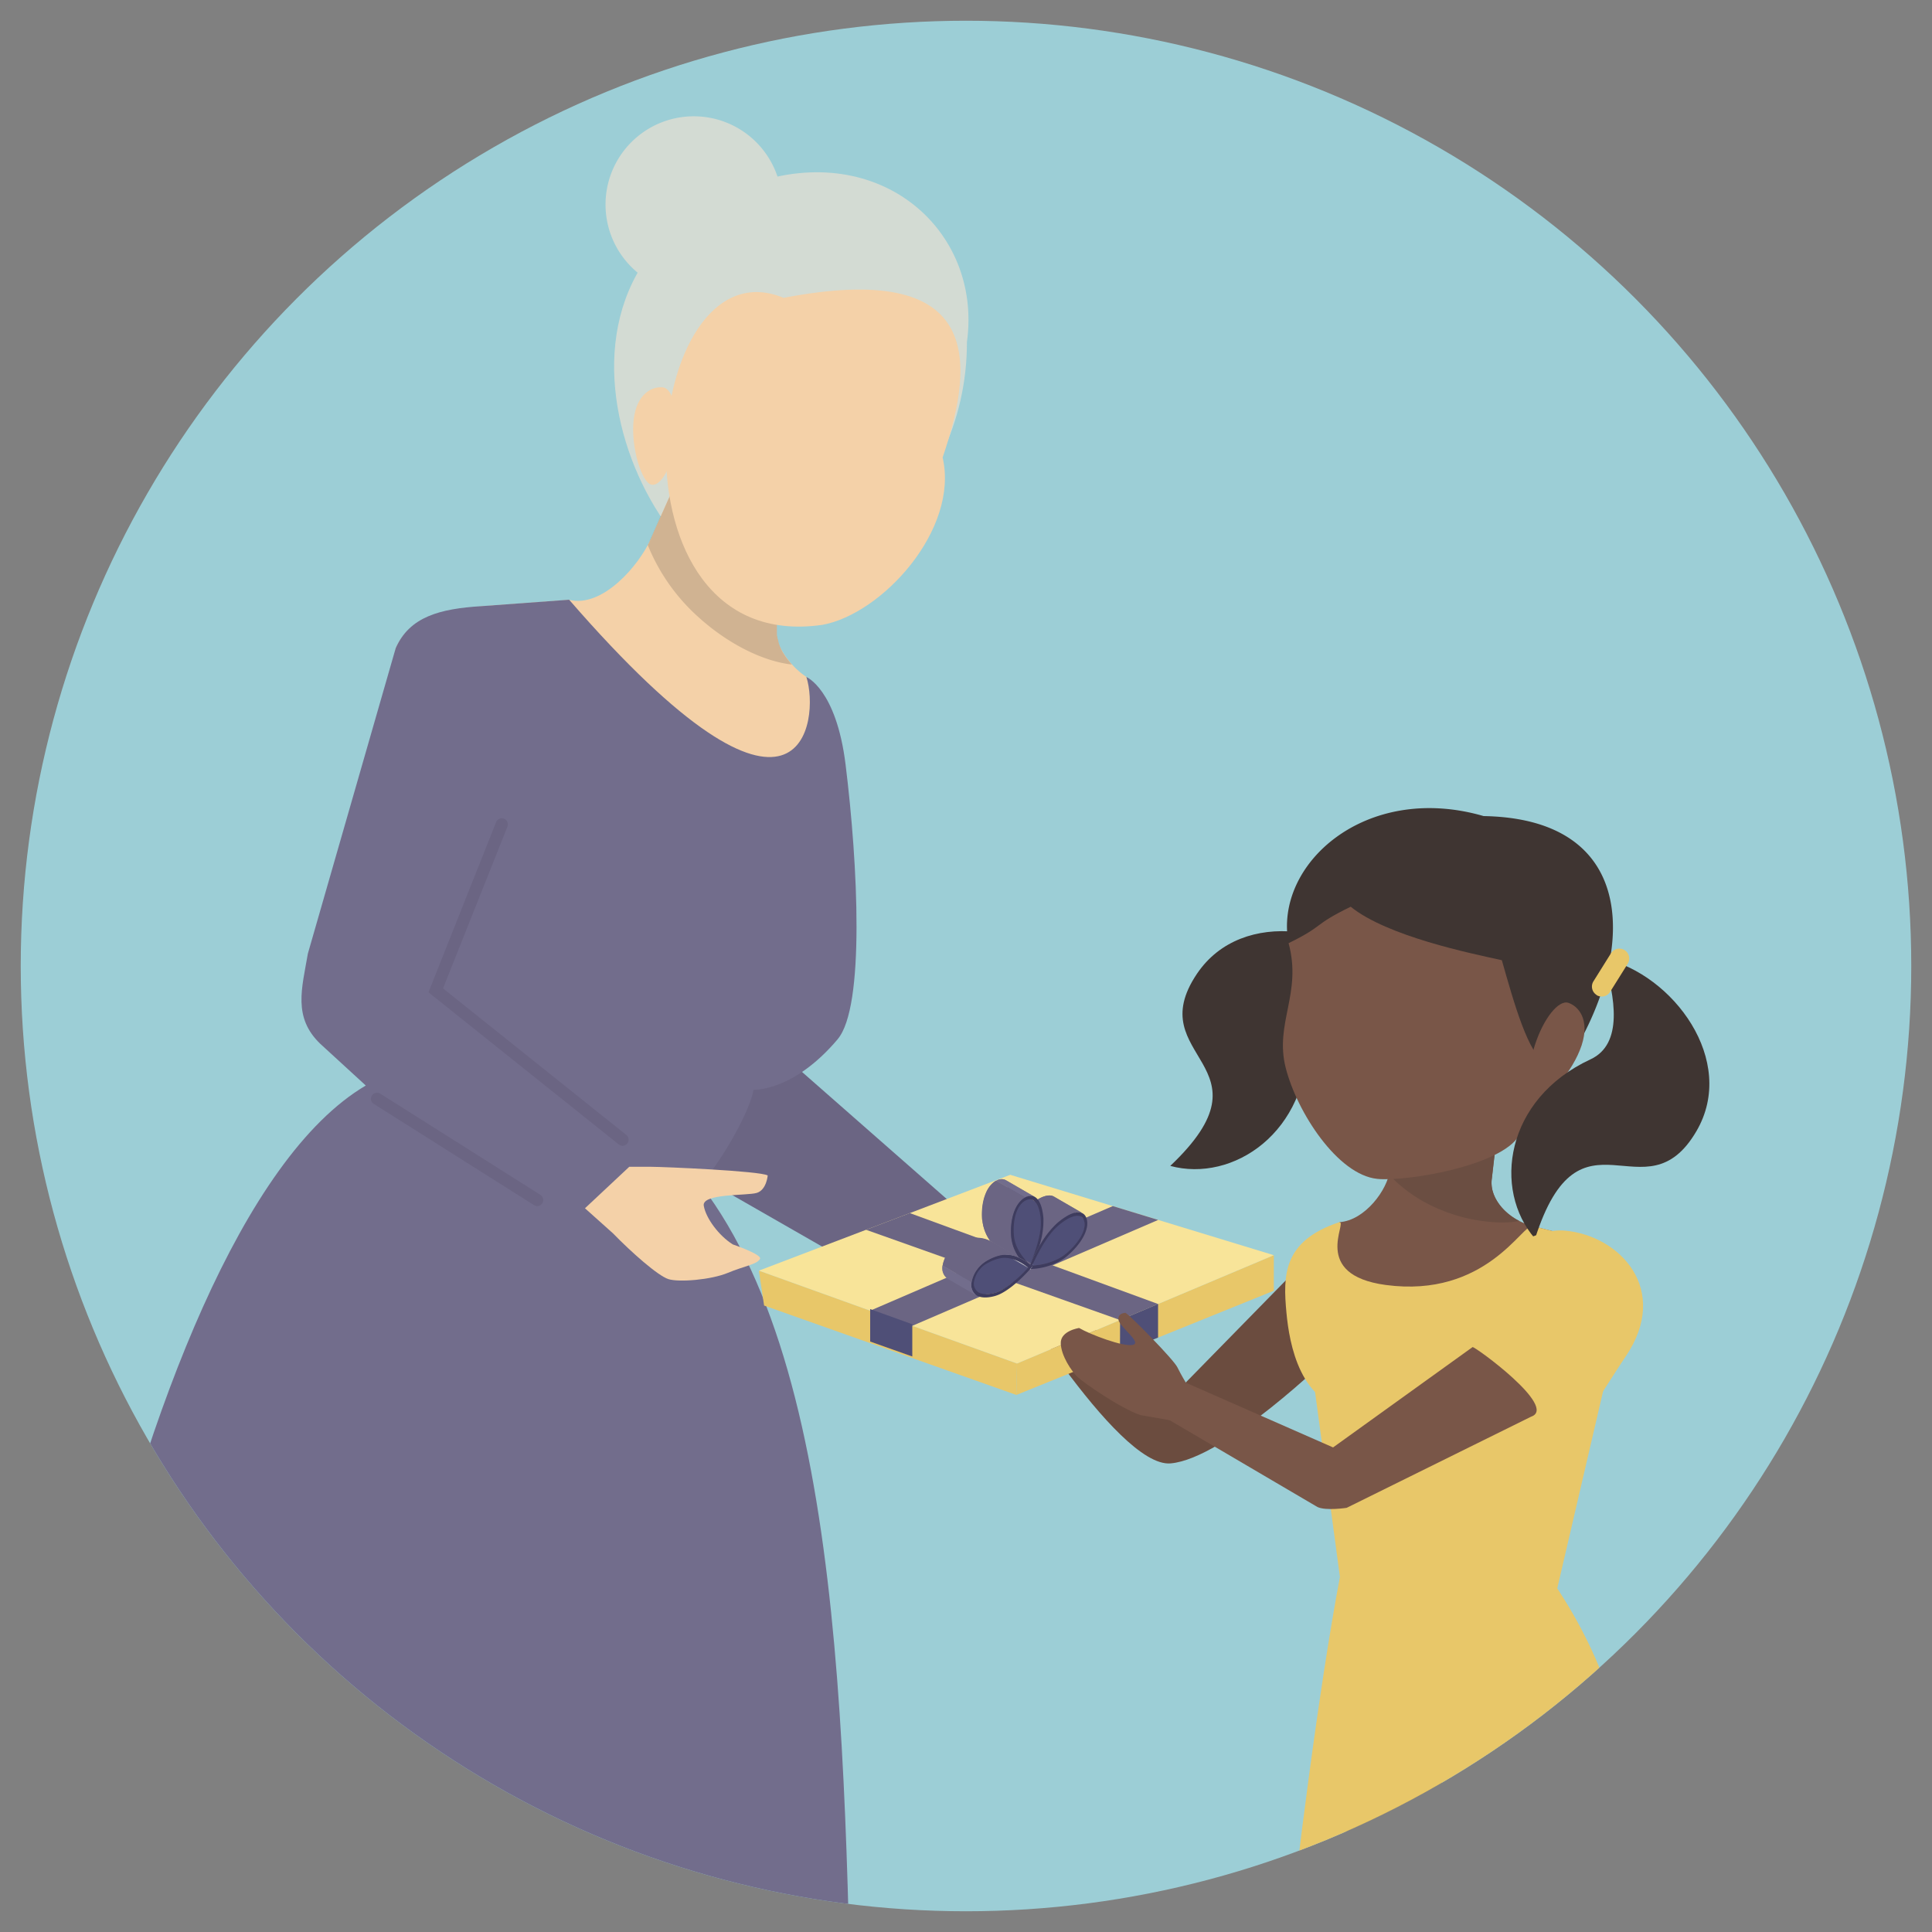 <svg id="Layer_1" data-name="Layer 1" xmlns="http://www.w3.org/2000/svg" xmlns:xlink="http://www.w3.org/1999/xlink" viewBox="0 0 600 600"><rect x="0" y="0" width="600" height="600" fill="#808080" stroke="none"/><defs><style>.cls-1{fill:none;}.cls-2{fill:#9cced6;}.cls-3{clip-path:url(#clip-path);}.cls-4{clip-path:url(#clip-path-2);}.cls-5{fill:#f4d1a8;}.cls-6{fill:#6b6583;}.cls-7{fill:#d3dbd3;}.cls-8{fill:#689ea6;}.cls-9{fill:#d0b392;}.cls-10{fill:#726d8c;}.cls-11{fill:#3f3532;}.cls-12{fill:#e8c769;}.cls-13{fill:#795648;}.cls-14{fill:#6b4e42;}.cls-15{fill:#6b4c3f;}.cls-16{fill:#edcda5;}.cls-17{fill:#f8e499;}.cls-18{fill:#4f4f77;}.cls-19{fill:#fff;}.cls-20{clip-path:url(#clip-path-4);}.cls-21{clip-path:url(#clip-path-5);}.cls-22{fill:#d5d6d5;}.cls-23{clip-path:url(#clip-path-6);}.cls-24{fill:#ced0d0;}.cls-25{clip-path:url(#clip-path-7);}.cls-26{clip-path:url(#clip-path-8);}.cls-27{fill:#cdcccb;}.cls-28{fill:#cdcecd;}.cls-29{clip-path:url(#clip-path-9);}.cls-30{fill:#cececf;}.cls-31{clip-path:url(#clip-path-10);}.cls-32{clip-path:url(#clip-path-12);}.cls-33{fill:#3e3c5e;}.cls-34{clip-path:url(#clip-path-14);}.cls-35{clip-path:url(#clip-path-16);}.cls-36{clip-path:url(#clip-path-17);}.cls-37{clip-path:url(#clip-path-18);}.cls-38{clip-path:url(#clip-path-21);}.cls-39{clip-path:url(#clip-path-23);}.cls-40{clip-path:url(#clip-path-25);}.cls-41{clip-path:url(#clip-path-27);}.cls-42{clip-path:url(#clip-path-29);}</style><clipPath id="clip-path"><circle class="cls-1" cx="300" cy="300" r="293.56"/></clipPath><clipPath id="clip-path-2"><rect class="cls-1" x="-0.41" y="-9.56" width="624.06" height="755.77"/></clipPath><clipPath id="clip-path-4"><path class="cls-1" d="M327.68,373.87c.83,2.55-1.3,6.5-5.42,10.06a13.41,13.41,0,0,1-2.3,1.6,19.61,19.61,0,0,1-8.33,2.24l9,5.21a19.85,19.85,0,0,0,8.34-2.25,13.77,13.77,0,0,0,2.3-1.59c4.11-3.57,6.24-7.52,5.42-10.07a2.15,2.15,0,0,0-.94-1.26l-9-5.2a2.15,2.15,0,0,1,.94,1.26"/></clipPath><clipPath id="clip-path-5"><path class="cls-1" d="M311,388.87l9,5.2h.11c-2.68-1.56-6-4.42-9-5.2Z"/></clipPath><clipPath id="clip-path-6"><path class="cls-1" d="M311,388.87l9,5.2.17-.2-9-5.2Z"/></clipPath><clipPath id="clip-path-7"><path class="cls-1" d="M311.62,387.77l9,5.21.18-.39-9-5.21Z"/></clipPath><clipPath id="clip-path-8"><path class="cls-1" d="M310.91,389l9,5.21.11-.13-9-5.2Z"/></clipPath><clipPath id="clip-path-9"><path class="cls-1" d="M311.3,387.86l9,5.2-.37-.33-9-5.21Z"/></clipPath><clipPath id="clip-path-10"><path class="cls-1" d="M319.27,393.71l-8.93-5.18,8.93,5.18m0,0-9-5.2,9,5.2"/></clipPath><clipPath id="clip-path-12"><path class="cls-1" d="M322.63,372.29a19.43,19.43,0,0,0-3.35,2.41,28.84,28.84,0,0,0-5.5,7.15,56.44,56.44,0,0,0-2.65,5.2l-.21.47,9,5.21.2-.48a55.74,55.74,0,0,1,2.66-5.2,28.75,28.75,0,0,1,5.49-7.15,20.57,20.57,0,0,1,3.35-2.41c2-1.08,3.59-1.3,4.67-.68l-9-5.2a2.74,2.74,0,0,0-1.4-.35,7,7,0,0,0-3.26,1"/></clipPath><clipPath id="clip-path-14"><path class="cls-1" d="M310,388.26l.29.24,9,5.19-.29-.22a15.76,15.76,0,0,0-1.82-1.25l-9-5.2a16.83,16.83,0,0,1,1.82,1.24"/></clipPath><clipPath id="clip-path-16"><path class="cls-1" d="M302.31,395.32a10.55,10.55,0,0,1-2.35,1c-2.16.55-3.9.5-5-.16l9,5.2c1.13.65,2.87.71,5,.16a10.18,10.18,0,0,0,2.35-1,36.34,36.34,0,0,0,8-6.83l-9-5.19c-1.24,1.35-4.66,5-8,6.82"/></clipPath><clipPath id="clip-path-17"><path class="cls-1" d="M310.3,388.51l9,5.2-.28-.24-9-5.21Z"/></clipPath><clipPath id="clip-path-18"><path class="cls-1" d="M310.73,387.37l9,5.2a15.48,15.48,0,0,0-2-1.38l-9-5.2a15.48,15.48,0,0,1,2,1.38"/></clipPath><clipPath id="clip-path-21"><path class="cls-1" d="M314.26,373.74c.32,4.39-2.07,10.74-3.13,13.31l9,5.2c1.06-2.57,3.45-8.92,3.13-13.3-.24-3.3-1.11-5.45-2.38-6.19l-9-5.2c1.26.74,2.13,2.89,2.38,6.18"/></clipPath><clipPath id="clip-path-23"><path class="cls-1" d="M309.39,366.7l9,5.21a2.93,2.93,0,0,1,3-.17l-9-5.21a2.54,2.54,0,0,0-1.27-.34,3.68,3.68,0,0,0-1.75.51"/></clipPath><clipPath id="clip-path-25"><path class="cls-1" d="M301.41,384.6A14.42,14.42,0,0,0,298,386a9.79,9.79,0,0,0-5.26,7.05l9,5.21a9.79,9.79,0,0,1,5.25-7,14.34,14.34,0,0,1,3.43-1.35,9.18,9.18,0,0,1,6.08.74,13.22,13.22,0,0,1,1.25.64l-9-5.2c-.39-.22-.8-.44-1.25-.64a10.07,10.07,0,0,0-4.17-1,8,8,0,0,0-1.91.23"/></clipPath><clipPath id="clip-path-27"><path class="cls-1" d="M305.07,378.83a13.23,13.23,0,0,0,2.42,6.52l9,5.2A13.28,13.28,0,0,1,314,384c-.42-5.68,1.27-10.45,4.32-12.13l-9-5.21c-3,1.69-4.73,6.45-4.32,12.13"/></clipPath><clipPath id="clip-path-29"><path class="cls-1" d="M294.23,397.05l.17.1,9,5.21-.17-.1a4,4,0,0,1-1.5-4.05l-9-5.21a4,4,0,0,0,1.51,4.05"/></clipPath></defs><title>EEI-LessonOverview-STH</title><circle class="cls-2" cx="300" cy="300" r="293.56"/><g class="cls-3"><g class="cls-4"><path class="cls-5" d="M269.9,389.05l12.6-14,6.82-.62c3.76-.35,33.87-1.6,36.25-.4,0,0,0,4.49-2.9,5.69s-17.09,1.55-16.08,5.39,5.48,8.86,10,11.22c0,0,9.38,2.33,8.82,3.74-.71,1.8-4.67,2.62-9.64,5.2s-14.91,4.31-18.25,3.5-12-7.27-18.32-12.72Z"/><path class="cls-6" d="M229.56,208.48l20.73,49.18-24.27,55,69.28,60.83L272.53,397l-67-38.39s-21.51-10.11-18.6-33.91,11.35-92.72,11.35-92.72,5.54-28,31.29-23.46"/><path class="cls-7" d="M242.42,182.82c-36.5,10.07-90.71-96.69-9-125.74,39.83-13.82,71.68,14.47,66.87,49.13.11,51.29-47.45,81.23-57.86,76.61"/><path class="cls-7" d="M242.86,64.35a27.41,27.41,0,1,1-26.58-28.22,27.41,27.41,0,0,1,26.58,28.22"/><path class="cls-5" d="M241,184.57l6.6-14.9-38.87-17.23-6.61,14.91c-3.64,8.23-15,21.51-25.36,18.94l-27.25,2c-13.14,2.63-22.27,3.28-26.6,13,0,0-6.5,15.51,70.57,39.27s57-30.29,57-30.29c-8.86-5.95-13.09-17.45-9.45-25.68"/><path class="cls-8" d="M205.2,160.39c-.93,2.08-2,4.45-3.09,7a14.45,14.45,0,0,1-1,1.82.2.2,0,0,1,0,.08c.35-.65.66-1.29.93-1.9,1.12-2.51,2.16-4.88,3.09-7m35.72,24.35,0,0,0,0m-.09.2v0Zm-.07.19,0,.06Zm-.07.19a.14.14,0,0,1,0,0v0m-.07.19a.19.19,0,0,0,0,.07.25.25,0,0,1,0-.07m-.06.18,0,.06Zm-.08.22,0,.07Zm-.06.19,0,.06Zm-.07.22v0m-.05.18,0,.07,0-.07m-.06.23,0,.07,0-.07m0,.18s0,.05,0,.07v-.07m-.06.23a.13.13,0,0,1,0,.06.13.13,0,0,0,0-.06m0,.19s0,0,0,.07,0,0,0-.07m-.05.22a.17.17,0,0,1,0,.07.17.17,0,0,0,0-.07m0,.19s0,.05,0,.08,0-.05,0-.08M240,188v0m0,.18s0,.05,0,.08,0-.05,0-.08m0,.2s0,.06,0,.09,0-.06,0-.09m0,.23v0m0,.2v0m0,.21v0m0,.18a.13.13,0,0,0,0,.06.13.13,0,0,1,0-.06m0,.23v0m0,.2a.13.13,0,0,0,0,.06.13.13,0,0,1,0-.06m0,.23v0Zm0,.2v0m0,.22v0m0,.2v0m0,.24v0Zm0,.2v0Zm0,.24v0m0,.19v0m0,.25v0m0,.18v0m0,.24h0m0,.2v0Zm0,.22v0m0,.23v0m0,.21v0m0,.23v0m0,.21v0Zm0,.23v0m0,.19v0m0,.24v0Zm0,.21s0,0,0,0,0,0,0,0m.05.24v0m0,.19v0Zm0,.24a.09.09,0,0,1,0,.05.09.09,0,0,0,0-.05m0,.2a.1.1,0,0,1,0,0,.1.1,0,0,0,0,0m.06.25v0Zm0,.19,0,.07s0,0,0-.07m.06.24a.43.43,0,0,1,0,0,.43.43,0,0,0,0,0m.05.2,0,.07a.1.1,0,0,1,0,0m0,.19v0Zm.06.23,0,.06,0,0m.06.19a.43.43,0,0,0,0,.05.43.43,0,0,1,0-.05m.07.23a.14.14,0,0,0,0,.07.14.14,0,0,1,0-.07m.06.21,0,.06,0,0m.07.21,0,.07,0-.07m.07.2a.64.64,0,0,0,0,.07.64.64,0,0,1,0-.07m.08.25a.2.2,0,0,1,0,.06.1.1,0,0,0,0,0m.06.18a.39.39,0,0,0,0,.06.1.1,0,0,1,0,0m.08.22,0,.06,0-.06m.07.19,0,.05,0-.05m.09.24,0,.06Zm.08.19,0,.08,0-.08m.1.25s0,0,0,.06,0,0,0-.06m.08.19,0,.05,0-.05m.1.23,0,.06,0-.06m.08.2a.27.27,0,0,0,0,.07.06.06,0,0,1,0,0m.08.19,0,.06Zm.1.21a.25.25,0,0,0,0,.07.25.25,0,0,1,0-.07m.1.21a.12.12,0,0,1,0,.05v0m.1.2,0,.07,0,0m.09.18,0,0Zm.11.23,0,.06Zm.11.2v0m.12.22,0,0,0,0m.11.2v0m.12.22,0,0,0,0m.11.2,0,0,0,0m.13.22,0,0v0m.11.18,0,0Zm.13.22,0,0v0m.11.18,0,0Z"/><path class="cls-9" d="M208.72,152.45l-3.53,7.94c-.91,2.08-2,4.45-3.08,7-.27.61-.58,1.25-.93,1.9a60.36,60.36,0,0,0,14.76,21.48c9.9,9.27,21.21,14.65,30,15.61a25.43,25.43,0,0,1-2.48-3.23c0-.07-.08-.12-.12-.18l0,0-.1-.16v0l-.12-.19,0,0a.6.6,0,0,0-.09-.15v0l-.11-.19,0-.05s-.05-.09-.08-.14l0,0-.1-.17,0,0a1.09,1.09,0,0,1-.08-.15l0-.05-.1-.17,0-.05-.08-.14,0-.06-.09-.17,0-.06a.83.83,0,0,1-.07-.13l0,0-.1-.19v0l-.08-.16,0-.07s0-.1-.07-.16l0,0-.06-.15,0-.05-.07-.16a.14.14,0,0,1,0-.06,1.11,1.11,0,0,1-.07-.16.27.27,0,0,0,0-.07,1.21,1.21,0,0,0-.05-.14.08.08,0,0,1,0,0c0-.06-.05-.12-.07-.17l0-.07,0-.14,0-.06-.06-.17,0-.07-.05-.14a.08.08,0,0,1,0-.05,1.34,1.34,0,0,1-.07-.18v0l-.06-.15a.1.1,0,0,1,0,0l-.07-.2s0,0,0-.07a.5.5,0,0,1,0-.13l0-.07c0-.05,0-.11-.05-.17v0c0-.07,0-.11-.05-.16l0-.07-.06-.18s0,0,0-.05,0-.09,0-.14l0-.05a1.67,1.67,0,0,0,0-.19v-.05s0-.1,0-.15l0-.05a.69.69,0,0,0,0-.18.11.11,0,0,1,0,0,1,1,0,0,1,0-.17s0,0,0-.06l0-.16v0a1.06,1.06,0,0,1,0-.19l0-.06,0-.15a.11.11,0,0,0,0-.05l0-.19v0a.76.76,0,0,1,0-.16v0a1.18,1.18,0,0,0,0-.2v-.06l0-.14v-.06l0-.18v-.06a.68.68,0,0,1,0-.14v0c0-.09,0-.15,0-.21v-.05s0-.1,0-.15a.13.13,0,0,0,0-.06,1.37,1.37,0,0,0,0-.19v0a.76.76,0,0,1,0-.15.35.35,0,0,1,0-.06c0-.07,0-.12,0-.19v0c0-.05,0-.1,0-.15v-.07a1.09,1.09,0,0,0,0-.18v0a.91.91,0,0,0,0-.17v-.23a0,0,0,0,0,0,0v-.26c0-.05,0-.1,0-.15v-.72c0-.05,0-.1,0-.15v-.27a.81.81,0,0,1,0-.16v-.06s0-.11,0-.17,0,0,0-.06a.66.66,0,0,1,0-.14v-.06l0-.17v-.06s0-.09,0-.13v0c0-.08,0-.14,0-.19v0a.89.89,0,0,0,0-.15.56.56,0,0,0,0-.07.68.68,0,0,0,0-.14s0-.06,0-.09a.5.5,0,0,1,0-.12s0-.05,0-.08a.59.59,0,0,0,0-.13.13.13,0,0,0,0,0c0-.07,0-.12,0-.17a.13.13,0,0,0,0-.06l0-.13a.19.19,0,0,1,0-.07l0-.15s0,0,0-.07l0-.12s0-.05,0-.07a.94.94,0,0,1,0-.16s0-.05,0-.07l0-.11a.64.64,0,0,1,0-.07c0-.06,0-.11,0-.16s0-.05,0-.07a.56.56,0,0,0,0-.12.39.39,0,0,1,0-.06c0-.06,0-.11,0-.16l0-.06a.5.5,0,0,0,0-.13l0-.06.06-.16,0-.06a.76.76,0,0,1,0-.11s0-.05,0-.07l.06-.16v0a1,1,0,0,1,.06-.14l0-.06.06-.17,0,0,.06-.15s0,0,0,0,.05-.11.07-.17l6.6-14.9Z"/><path class="cls-5" d="M196.78,130.43c-.94,8.35,2.55,19.76,5.67,20.11s6.41-6.13,7.34-14.48-.83-15.41-3.95-15.76-8.13,1.78-9.06,10.13"/><path class="cls-5" d="M255.27,194.07c-69,9.8-56.26-120-11.92-101.57,61.16-11.73,59.91,18.71,49.39,49.58,5.19,22.32-18.77,48.66-37.47,52"/><path class="cls-10" d="M260.15,322.72c8.49-10,6.3-54.23,2.44-85.37-2.9-23.33-12.16-27.1-12.16-27.1,4.2,12.9-.68,60.1-73.68-24l-27.25,2c-12.93.8-22.27,3.28-26.6,13L95.62,296.12c-1.87,10.85-4.69,19.8,3.8,28l14.18,13C37.11,382.14-5.35,652.13,12,689.42c15.53,33.45,254.55,46.11,253.17-15.15-2.65-116.51-.38-244.5-47.5-306.24,7.68-9.38,15.27-23.31,16.36-29.6,0,0,12.26.71,26.14-15.71"/><path class="cls-5" d="M181.67,375.24l13.75-12.88,6.84,0c3.78,0,33.88,1.29,36.16,2.69,0,0-.35,4.47-3.38,5.41s-17.15.1-16.48,4,4.71,9.3,9,12c0,0,9.15,3.12,8.47,4.48-.86,1.73-4.87,2.21-10,4.36s-15.22,3-18.48,1.93S196.18,389,190.34,383Z"/><path class="cls-6" d="M193.36,355.84a1.88,1.88,0,0,1-1.18-.41l-59.11-47.26,21-52.85a1.89,1.89,0,1,1,3.52,1.4l-20,50.24,56.92,45.51a1.89,1.89,0,0,1,.3,2.66,1.87,1.87,0,0,1-1.48.71"/><path class="cls-6" d="M166.87,374.58a1.86,1.86,0,0,1-1-.3L116,342.78a1.89,1.89,0,0,1,2-3.2l49.83,31.5a1.9,1.9,0,0,1-1,3.5"/><path class="cls-11" d="M363.44,362.08c19.39,5.28,43.1-10.4,42.66-39.71-.17-11.32,14-15.22,26.44-17.29-13.77-17.28-46.65-23.69-60.81-2.67-17.76,26.35,25.1,28-8.29,59.67"/><path class="cls-12" d="M423.3,312a3.06,3.06,0,0,0,4.23-1l5.4-8.58a3.06,3.06,0,0,0-5.18-3.27l-5.41,8.59a3.06,3.06,0,0,0,1,4.22"/><path class="cls-11" d="M424,362.19A56.7,56.7,0,0,0,449,361.6c44.17-13,84.86-106.89,11.75-108.16-36.69-10.64-65.2,15-60.58,39.48,3.58,18.94,14.89,63,23.77,69.27"/><path class="cls-13" d="M491.18,324.66c-2.68,8.13-10.74,17.21-13.78,16.21s-3.33-8.39-.66-16.52,7.3-13.9,10.33-12.91,6.78,5.09,4.11,13.22"/><path class="cls-13" d="M463.28,366.34l1.25-10.85-31.65-2.92-1.25,10.85c-.69,6-7.71,15.62-15.67,16.13,0,0-17.27,34.08,36.14,32.26s51.71-24,44-25.92l-20.2-5.15c-7.68-2-13.35-8.4-12.65-14.4"/><path class="cls-8" d="M431.58,363.81c-.06.33-.13.65-.22,1l0,0c.08-.34.15-.67.2-1m31.68,2.65v0Zm0,.11c-.43,4.8,3.17,9.84,8.57,12.61h0a19.13,19.13,0,0,1-2.51-1.54c-4-2.89-6.41-7.07-6.06-11.07"/><path class="cls-14" d="M432.88,352.57l-1.25,10.85c0,.13,0,.26-.05.39-.05.32-.12.65-.2,1a45.21,45.21,0,0,0,15.49,10.66,51.75,51.75,0,0,0,19.47,4.19,30,30,0,0,0,5.48-.47c-5.4-2.77-9-7.82-8.57-12.61a.43.43,0,0,1,0-.05v-.06s0-.08,0-.11l1.25-10.86Z"/><path class="cls-15" d="M465.85,564c-15-11.26-49.71-24.54-47.07-18.11C422.27,554.4,408,618,424,635.26c8,8.56,13.24,63.47,9.09,69.93-52.83,13.19,12.46,15,15.52,4.3,5.88-47.53,18.1-47.19,5.44-90.3C452.14,607.84,465.85,564,465.85,564"/><path class="cls-13" d="M484.72,578.81c-15-11.26-49.71-24.54-47.08-18.11,3.5,8.54-10.76,72.14,5.25,89.4,7.95,8.56,13.24,63.47,9.09,69.93-52.83,13.19,12.47,15,15.53,4.3,5.87-47.53,18.09-47.19,5.44-90.3-1.95-11.35,11.77-55.22,11.77-55.22"/><path class="cls-12" d="M526,599.05c-44.46,27.71-95.83,32.08-126.29,9.33,2.72-27.49,10-84.88,16.42-118.67,10.27-7.37,53.83-6.24,64.95-.18,36.11,51.86,18.2,87.91,44.92,109.52"/><path class="cls-16" d="M326.08,412.3l4.26-12s-.35-2.72-.46-5.42-6.72-20.33-7.87-22c0,0-2.25-1-2.87,1.11s3.92,9.51.9,8.91-10.87-8.41-13.12-11.55c0,0-5.66-1.59-7.14,2s-.44,9.25.5,11.6,8.33,14.51,13.11,18.85Z"/><path class="cls-15" d="M321.56,394.71l41.25,40.2,37.41-38.2c5,1,18.44,20.24,12.8,24.39,0,0-32.64,31.94-49.49,33.37s-53.73-60.69-53.73-60.69c-.3-4.1,11.46-3.17,11.76.93"/><path class="cls-12" d="M475.93,380.74c-3-.75-14.5,22.48-45.57,18.32-23.38-3.14-11.75-19.68-14.4-19.51,0,0-11.79,8-12.61,15.15l12.77,95,66.81,6.57,17.59-75.67c.82-7.11,3.29-32.76-4.39-34.72Z"/><path class="cls-13" d="M399.28,331.6c3.52,13.83,16.13,33.24,28.44,34.51,8.8.91,38.48-3.93,44.1-13.54,6.55-11.18,8-13,8.34-22.37-5.49-2.44-10.09-19.13-13.75-32-9.76-2.15-35.56-7.42-46.94-16.61-12.12,5.91-7.83,5.7-19.29,11.32,4.24,15.62-4.41,24.86-.9,38.68"/><path class="cls-11" d="M476.72,384.67c-13.19-15.17-9.37-43.34,17.22-55.68,10.28-4.77,7.61-19.26,4.09-31.33,21.54,4.89,41.6,31.72,28.83,53.6-16,27.45-36.14-10.42-50.14,33.41"/><path class="cls-12" d="M495.85,309a3.07,3.07,0,0,1-1-4.23l5.37-8.59a3.07,3.07,0,1,1,5.2,3.25l-5.38,8.6a3.07,3.07,0,0,1-4.22,1"/><path class="cls-12" d="M504.92,421.17c-9.56,14.16-18.05,32.11-35.09,30.54s-26.23-12.37-24.33-28.83,23.57-42.27,40.6-40.69,32.75,18.34,18.82,39"/></g><polygon class="cls-12" points="235.68 394.61 315.85 423.45 315.64 433.21 237.3 405.45 235.68 394.61"/><polygon class="cls-12" points="395.6 389.81 315.85 423.44 315.64 433.21 395.6 400.85 395.6 389.81"/><polygon class="cls-17" points="235.68 394.61 315.85 423.45 395.6 389.81 313.74 364.85 235.68 394.61"/><polygon class="cls-6" points="268.96 381.92 347.85 409.95 359.65 404.97 282.56 376.74 268.96 381.92"/><polygon class="cls-6" points="270.24 407.04 283.32 411.75 359.68 378.86 345.59 374.56 270.24 407.04"/><polygon class="cls-18" points="347.82 420.19 347.85 409.95 359.65 404.97 359.65 415.39 347.82 420.19"/><polygon class="cls-19" points="320.59 393.37 311.62 388.17 311.19 388.67 320.16 393.87 320.59 393.37"/><g class="cls-4"><path class="cls-18" d="M335.71,377.81l-9-5.2a2.15,2.15,0,0,1,.94,1.26c.83,2.55-1.3,6.5-5.42,10.06a13.72,13.72,0,0,1-2.29,1.6,19.68,19.68,0,0,1-8.34,2.24l9,5.2a19.64,19.64,0,0,0,8.34-2.24,14.39,14.39,0,0,0,2.3-1.59c4.11-3.57,6.24-7.52,5.42-10.07a2.15,2.15,0,0,0-.94-1.26"/></g><g class="cls-20"><polygon class="cls-18" points="335.71 377.81 326.74 372.61 327.34 373.17 336.31 378.37 335.71 377.81"/><polygon class="cls-18" points="336.31 378.37 327.34 373.17 327.48 373.38 336.44 378.58 336.31 378.37"/><polygon class="cls-18" points="336.44 378.59 327.48 373.38 327.57 373.57 336.54 378.77 336.44 378.59"/><polygon class="cls-18" points="336.54 378.77 327.57 373.57 327.64 373.75 336.61 378.95 336.54 378.77"/><polygon class="cls-18" points="336.61 378.95 327.64 373.75 327.68 373.87 327.7 373.93 336.67 379.13 336.65 379.07 336.61 378.95"/><polygon class="cls-18" points="336.67 379.13 327.7 373.93 327.75 374.09 336.71 379.3 336.67 379.13"/><polygon class="cls-18" points="336.71 379.3 327.75 374.1 327.79 374.27 336.75 379.47 336.71 379.3"/><polygon class="cls-18" points="336.75 379.47 327.78 374.27 327.81 374.42 336.78 379.62 336.75 379.47"/><polygon class="cls-18" points="336.78 379.62 327.81 374.42 327.83 374.57 336.8 379.77 336.78 379.62"/><polygon class="cls-18" points="336.8 379.77 327.83 374.57 327.85 374.72 336.81 379.92 336.8 379.77"/><polygon class="cls-18" points="336.81 379.92 327.85 374.72 327.85 374.87 336.82 380.07 336.81 379.92"/><polygon class="cls-18" points="336.82 380.07 327.85 374.87 327.86 375.02 336.82 380.22 336.82 380.07"/><polygon class="cls-18" points="336.82 380.22 327.86 375.02 327.86 375.17 336.82 380.37 336.82 380.22"/><polygon class="cls-18" points="336.82 380.37 327.86 375.17 327.85 375.33 336.82 380.53 336.82 380.37"/><polygon class="cls-18" points="336.81 380.53 327.85 375.32 327.84 375.49 336.8 380.69 336.81 380.53"/><polygon class="cls-18" points="336.8 380.69 327.84 375.48 327.82 375.65 336.79 380.86 336.8 380.69"/><polygon class="cls-18" points="336.78 380.86 327.82 375.65 327.8 375.83 336.76 381.03 336.78 380.86"/><polygon class="cls-18" points="336.76 381.03 327.79 375.83 327.76 376.01 336.73 381.21 336.76 381.03"/><polygon class="cls-18" points="336.73 381.21 327.76 376.01 327.72 376.22 336.69 381.42 336.73 381.21"/><polygon class="cls-18" points="336.69 381.42 327.72 376.22 327.67 376.44 336.63 381.64 336.69 381.42"/><polygon class="cls-18" points="336.63 381.64 327.67 376.44 327.6 376.7 336.56 381.9 336.63 381.64"/><polygon class="cls-18" points="336.56 381.9 327.6 376.7 327.51 376.98 336.47 382.18 336.56 381.9"/><polygon class="cls-18" points="336.47 382.18 327.51 376.98 327.37 377.36 336.33 382.56 336.47 382.18"/><polygon class="cls-18" points="336.33 382.56 327.37 377.36 327.14 377.89 336.1 383.1 336.33 382.56"/><path class="cls-18" d="M336.1,383.1l-9-5.21a14.19,14.19,0,0,1-1.8,2.87l9,5.2a14.81,14.81,0,0,0,1.79-2.86"/><polygon class="cls-18" points="334.31 385.96 325.34 380.75 324.5 381.74 333.47 386.95 334.31 385.96"/><polygon class="cls-18" points="333.47 386.95 324.5 381.75 323.71 382.58 332.68 387.78 333.47 386.95"/><polygon class="cls-18" points="332.68 387.78 323.71 382.58 322.91 383.36 331.87 388.56 332.68 387.78"/><polygon class="cls-18" points="331.87 388.56 322.91 383.36 322.26 383.93 322.2 383.99 331.16 389.19 331.23 389.14 331.87 388.56"/><polygon class="cls-18" points="331.16 389.19 322.19 383.99 321.81 384.31 330.78 389.51 331.16 389.19"/><polygon class="cls-18" points="330.78 389.51 321.81 384.31 321.4 384.62 330.37 389.82 330.78 389.51"/><polygon class="cls-18" points="330.37 389.82 321.4 384.62 320.98 384.91 329.94 390.12 330.37 389.82"/><polygon class="cls-18" points="329.94 390.12 320.98 384.91 320.53 385.19 329.5 390.4 329.94 390.12"/><polygon class="cls-18" points="329.5 390.4 320.53 385.2 320.08 385.47 329.04 390.67 329.5 390.4"/><polygon class="cls-18" points="329.04 390.67 320.07 385.47 319.96 385.53 319.57 385.74 328.53 390.95 328.93 390.73 329.04 390.67"/><polygon class="cls-18" points="328.53 390.95 319.57 385.74 319.01 386.01 327.98 391.22 328.53 390.95"/><polygon class="cls-18" points="327.98 391.22 319.01 386.01 318.39 386.29 327.36 391.49 327.98 391.22"/><polygon class="cls-18" points="327.36 391.49 318.39 386.29 317.7 386.56 326.67 391.76 327.36 391.49"/><polygon class="cls-18" points="326.67 391.76 317.7 386.56 316.93 386.83 325.9 392.03 326.67 391.76"/><polygon class="cls-18" points="325.9 392.03 316.93 386.83 316.05 387.08 325.01 392.29 325.9 392.03"/><path class="cls-18" d="M325,392.29l-9-5.2c-.34.09-.68.17-1,.23l9,5.21,1-.24"/><path class="cls-18" d="M324,392.53l-9-5.2-1.13.21,9,5.2,1.14-.21"/><path class="cls-18" d="M322.88,392.74l-9-5.2c-.45.07-.87.12-1.23.15l9,5.21c.36,0,.77-.09,1.22-.16"/><path class="cls-18" d="M321.66,392.9l-9-5.2c-.44,0-.8.06-1.06.07l9,5.2c.27,0,.63,0,1.07-.07"/></g><g class="cls-21"><polygon class="cls-22" points="320.11 394.07 311.14 388.87 311.02 388.87 319.98 394.07 320.11 394.07"/></g><g class="cls-23"><polygon class="cls-19" points="320.16 393.87 311.19 388.67 311.02 388.87 319.98 394.07 320.16 393.87"/></g><polygon class="cls-24" points="320.58 392.98 320.59 392.97 320.76 392.59 320.58 392.98"/><g class="cls-25"><polygon class="cls-19" points="320.76 392.58 311.79 387.38 311.62 387.77 320.58 392.98 320.76 392.58"/></g><g class="cls-26"><polygon class="cls-19" points="319.98 394.07 311.02 388.87 310.91 388.99 319.88 394.19 319.98 394.07"/></g><polygon class="cls-27" points="319.88 394.19 310.91 388.99 311.04 389.09 320 394.29 319.88 394.19"/><polygon class="cls-24" points="319.98 394.07 319.88 394.19 320 394.29 320.1 394.07 319.98 394.07"/><polygon class="cls-28" points="320.26 393.06 311.3 387.86 311.62 388.16 320.59 393.37 320.26 393.06"/><g class="cls-29"><polygon class="cls-30" points="319.89 392.73 310.92 387.52 311.3 387.85 320.26 393.06 319.89 392.73"/></g><g class="cls-31"><polygon class="cls-30" points="318.99 393.46 310.03 388.26 310.31 388.51 319.27 393.71 318.99 393.46"/></g><g class="cls-4"><path class="cls-6" d="M311.13,387.05l-.21.47,9,5.2.22-.47a56.5,56.5,0,0,1,2.65-5.19,28.39,28.39,0,0,1,5.49-7.15,20.51,20.51,0,0,1,3.35-2.42c2-1.08,3.59-1.3,4.67-.68l-9-5.2c-1.07-.63-2.7-.41-4.67.68a20.83,20.83,0,0,0-3.35,2.41,29,29,0,0,0-5.49,7.15,57.74,57.74,0,0,0-2.65,5.2"/></g><g class="cls-32"><polygon class="cls-6" points="336.26 376.81 327.29 371.61 326.92 371.44 335.88 376.64 336.26 376.81"/><polygon class="cls-6" points="335.88 376.64 326.92 371.44 326.59 371.34 335.55 376.54 335.88 376.64"/><polygon class="cls-6" points="335.55 376.54 326.59 371.34 326.3 371.29 335.26 376.49 335.55 376.54"/><polygon class="cls-6" points="335.26 376.49 326.3 371.29 326.02 371.26 334.99 376.47 335.26 376.49"/><polygon class="cls-6" points="334.99 376.47 326.02 371.27 325.75 371.27 334.71 376.47 334.99 376.47"/><polygon class="cls-6" points="334.72 376.47 325.75 371.27 325.49 371.28 334.45 376.49 334.72 376.47"/><polygon class="cls-6" points="334.45 376.49 325.48 371.29 325.21 371.32 334.18 376.52 334.45 376.49"/><polygon class="cls-6" points="334.18 376.52 325.21 371.32 324.93 371.37 333.89 376.57 334.18 376.52"/><polygon class="cls-6" points="333.89 376.57 324.93 371.37 324.64 371.44 333.61 376.64 333.89 376.57"/><polygon class="cls-6" points="333.61 376.64 324.64 371.44 324.34 371.53 333.3 376.73 333.61 376.64"/><polygon class="cls-6" points="333.3 376.73 324.34 371.53 324.02 371.64 332.98 376.85 333.3 376.73"/><polygon class="cls-6" points="332.98 376.84 324.02 371.64 323.68 371.77 332.65 376.98 332.98 376.84"/><polygon class="cls-6" points="332.65 376.98 323.68 371.77 323.32 371.93 332.29 377.13 332.65 376.98"/><polygon class="cls-6" points="332.29 377.13 323.32 371.93 322.94 372.12 331.9 377.32 332.29 377.13"/><polygon class="cls-6" points="331.9 377.32 322.94 372.12 322.63 372.29 322.52 372.35 331.49 377.55 331.59 377.49 331.9 377.32"/><polygon class="cls-6" points="331.49 377.55 322.52 372.35 322.05 372.63 331.01 377.83 331.49 377.55"/><polygon class="cls-6" points="331.01 377.83 322.05 372.63 321.52 372.97 330.49 378.17 331.01 377.83"/><polygon class="cls-6" points="330.49 378.17 321.52 372.97 320.93 373.38 329.89 378.58 330.49 378.17"/><polygon class="cls-6" points="329.89 378.58 320.93 373.38 320.25 373.89 329.22 379.1 329.89 378.58"/><polygon class="cls-6" points="329.22 379.1 320.25 373.89 319.47 374.53 328.44 379.74 329.22 379.1"/><polygon class="cls-6" points="328.44 379.74 319.47 374.54 319.27 374.7 318.92 375.02 327.88 380.22 328.24 379.9 328.44 379.74"/><polygon class="cls-6" points="327.88 380.23 318.92 375.02 318.4 375.52 327.36 380.73 327.88 380.23"/><polygon class="cls-6" points="327.36 380.73 318.39 375.53 317.74 376.22 326.7 381.43 327.36 380.73"/><path class="cls-6" d="M326.7,381.43l-9-5.21c-.33.37-.66.76-1,1.16l9,5.2c.32-.4.64-.78,1-1.15"/><path class="cls-6" d="M325.73,382.58l-9-5.2a38.26,38.26,0,0,0-3,4.47c-1.06,1.84-1.91,3.58-2.46,4.78l9,5.2c.55-1.2,1.39-2.93,2.45-4.77a38.79,38.79,0,0,1,3-4.48"/><polygon class="cls-6" points="320.29 391.83 311.32 386.63 311.13 387.05 310.92 387.52 319.88 392.73 320.1 392.25 320.29 391.83"/></g><g class="cls-4"><path class="cls-33" d="M320.59,393a19.61,19.61,0,0,0,8.34-2.24,14.39,14.39,0,0,0,2.3-1.59c4.12-3.57,6.24-7.52,5.42-10.07-.59-1.81-2.41-2-5-.61a19.31,19.31,0,0,0-3.15,2.28c-3.59,3.11-6.64,9.37-7.75,11.85Zm-.33.09-.37-.34.2-.47c.54-1.18,1.46-3.12,2.66-5.2a28.75,28.75,0,0,1,5.49-7.15,20.57,20.57,0,0,1,3.35-2.41c3-1.63,5.13-1.3,5.85.89,1,3.06-1.34,7.62-5.94,11.59a14.45,14.45,0,0,1-2.5,1.74,20.39,20.39,0,0,1-8.89,2.36H320l.17-.2.43-.5Z"/></g><g class="cls-34"><path class="cls-30" d="M317.17,392.23l-9-5.21a16.14,16.14,0,0,1,1.83,1.24l.29.23,9,5.21-.29-.24a15.14,15.14,0,0,0-1.82-1.23"/></g><g class="cls-4"><path class="cls-18" d="M294.93,396.14l9,5.2c1.13.66,2.87.71,5,.16a10.18,10.18,0,0,0,2.35-1,36.1,36.1,0,0,0,8-6.83l-9-5.2a36.85,36.85,0,0,1-8,6.83,10.24,10.24,0,0,1-2.36,1c-2.15.55-3.88.49-5-.16"/></g><g class="cls-35"><path class="cls-18" d="M319.28,393.7l-9-5.21c-.35.39-.88.95-1.53,1.61l9,5.2c.65-.65,1.17-1.22,1.52-1.6"/><path class="cls-18" d="M317.76,395.3l-9-5.2c-.44.45-.94.94-1.48,1.44l9,5.2c.54-.5,1-1,1.49-1.44"/><path class="cls-18" d="M316.27,396.74l-9-5.2c-.38.35-.78.71-1.2,1.07l9,5.2c.42-.35.83-.71,1.21-1.07"/><polygon class="cls-18" points="315.06 397.82 306.1 392.61 305.11 393.42 314.07 398.62 315.06 397.82"/><polygon class="cls-18" points="314.07 398.62 305.11 393.42 304.28 394.05 313.24 399.25 314.07 398.62"/><polygon class="cls-18" points="313.24 399.25 304.28 394.05 303.58 394.54 312.54 399.74 313.24 399.25"/><polygon class="cls-18" points="312.55 399.74 303.58 394.54 302.96 394.93 311.93 400.14 312.55 399.74"/><polygon class="cls-18" points="311.93 400.14 302.96 394.93 302.43 395.25 311.39 400.46 311.93 400.14"/><polygon class="cls-18" points="311.39 400.45 302.43 395.25 302.31 395.32 301.95 395.51 310.92 400.71 311.27 400.52 311.39 400.45"/><polygon class="cls-18" points="310.92 400.71 301.95 395.51 301.51 395.73 310.48 400.93 310.92 400.71"/><polygon class="cls-18" points="310.48 400.93 301.51 395.73 301.1 395.91 310.06 401.11 310.48 400.93"/><polygon class="cls-18" points="310.06 401.11 301.1 395.91 300.71 396.06 309.68 401.26 310.06 401.11"/><polygon class="cls-18" points="309.67 401.26 300.71 396.06 300.34 396.19 309.3 401.39 309.67 401.26"/><polygon class="cls-18" points="309.3 401.39 300.34 396.19 300.01 396.29 308.98 401.49 309.3 401.39"/><polygon class="cls-18" points="308.98 401.49 300.01 396.29 299.96 396.3 299.44 396.42 308.4 401.63 308.92 401.51 308.98 401.49"/><polygon class="cls-18" points="308.4 401.63 299.44 396.42 298.77 396.55 307.73 401.75 308.4 401.63"/><polygon class="cls-18" points="307.74 401.75 298.77 396.55 298.15 396.63 307.12 401.83 307.74 401.75"/><polygon class="cls-18" points="307.12 401.83 298.15 396.63 297.57 396.67 306.54 401.87 307.12 401.83"/><polygon class="cls-18" points="306.54 401.87 297.57 396.67 297.03 396.67 306 401.87 306.54 401.87"/><polygon class="cls-18" points="306 401.87 297.03 396.67 296.51 396.63 305.48 401.83 306 401.87"/><polygon class="cls-18" points="305.48 401.83 296.51 396.63 296 396.54 304.97 401.74 305.48 401.83"/><polygon class="cls-18" points="304.97 401.75 296 396.54 295.47 396.39 304.44 401.59 304.97 401.75"/><polygon class="cls-18" points="304.44 401.59 295.47 396.39 294.93 396.13 303.9 401.34 304.44 401.59"/></g><g class="cls-36"><polygon class="cls-30" points="318.99 393.46 310.03 388.26 310.31 388.51 319.27 393.71 318.99 393.46"/></g><g class="cls-37"><path class="cls-30" d="M317.7,391.19l-9-5.2a14.12,14.12,0,0,1,2,1.38l9,5.2a17.71,17.71,0,0,0-2-1.38"/></g><g class="cls-4"><path class="cls-33" d="M303.76,401.25c1.13.74,2.92.82,5.16.25a10.18,10.18,0,0,0,2.35-1,36.1,36.1,0,0,0,8-6.83l-.29-.23c-1.43-1.12-5.05-3.54-8.74-2.59a13.4,13.4,0,0,0-3.24,1.26A8.22,8.22,0,0,0,302.5,398a3.17,3.17,0,0,0,1.26,3.25m3.18-10.09a14.34,14.34,0,0,1,3.43-1.35,9.21,9.21,0,0,1,6.09.74,16,16,0,0,1,3.24,2l.18.15.38.34.33.31-.44.5-.17.2-.1.13c-1.05,1.18-4.77,5.21-8.54,7.3a10.75,10.75,0,0,1-2.55,1.06c-2.41.62-4.35.52-5.6-.31a3.93,3.93,0,0,1-1.5-4,9.77,9.77,0,0,1,5.25-7"/></g><polygon class="cls-24" points="319.27 393.71 319.28 393.69 318.99 393.46 319.27 393.71"/><g class="cls-4"><path class="cls-18" d="M314.26,373.74c.32,4.39-2.07,10.74-3.13,13.31l9,5.2c1.07-2.57,3.45-8.92,3.13-13.31-.24-3.29-1.11-5.44-2.38-6.18l-9-5.2c1.27.73,2.13,2.89,2.38,6.18"/></g><g class="cls-38"><path class="cls-18" d="M320.84,372.76l-9-5.2a2.85,2.85,0,0,1,.93.88l9,5.21a3,3,0,0,0-.93-.89"/><polygon class="cls-18" points="321.77 373.65 312.8 368.44 313.09 368.91 322.06 374.12 321.77 373.65"/><polygon class="cls-18" points="322.06 374.12 313.09 368.92 313.32 369.38 322.29 374.58 322.06 374.12"/><polygon class="cls-18" points="322.29 374.58 313.32 369.38 313.51 369.86 322.48 375.06 322.29 374.58"/><polygon class="cls-18" points="322.48 375.06 313.51 369.86 313.68 370.37 322.65 375.58 322.48 375.06"/><polygon class="cls-18" points="322.65 375.58 313.68 370.38 313.84 370.93 322.8 376.13 322.65 375.58"/><polygon class="cls-18" points="322.8 376.13 313.83 370.93 313.97 371.53 322.93 376.73 322.8 376.13"/><polygon class="cls-18" points="322.93 376.73 313.97 371.53 314.08 372.19 323.05 377.39 322.93 376.73"/><polygon class="cls-18" points="323.05 377.39 314.08 372.19 314.18 372.9 323.14 378.11 323.05 377.39"/><polygon class="cls-18" points="323.14 378.11 314.18 372.91 314.25 373.69 323.22 378.9 323.14 378.11"/><polygon class="cls-18" points="323.22 378.9 314.25 373.69 314.25 373.74 314.27 374.11 323.24 379.31 323.22 378.94 323.22 378.9"/><polygon class="cls-18" points="323.24 379.31 314.28 374.11 314.29 374.51 323.25 379.71 323.24 379.31"/><polygon class="cls-18" points="323.25 379.71 314.28 374.51 314.28 374.95 323.25 380.16 323.25 379.71"/><polygon class="cls-18" points="323.25 380.16 314.28 374.96 314.26 375.45 323.22 380.65 323.25 380.16"/><polygon class="cls-18" points="323.23 380.65 314.26 375.45 314.22 375.98 323.18 381.19 323.23 380.65"/><polygon class="cls-18" points="323.18 381.19 314.22 375.99 314.15 376.59 323.12 381.79 323.18 381.19"/><polygon class="cls-18" points="323.12 381.79 314.15 376.58 314.06 377.28 323.02 382.48 323.12 381.79"/><polygon class="cls-18" points="323.02 382.48 314.06 377.28 313.92 378.08 322.88 383.29 323.02 382.48"/><polygon class="cls-18" points="322.88 383.29 313.92 378.09 313.72 379.05 322.69 384.25 322.88 383.29"/><path class="cls-18" d="M322.69,384.25l-9-5.2c-.09.39-.18.77-.28,1.16l9,5.2c.1-.38.19-.77.28-1.16"/><path class="cls-18" d="M322.41,385.41l-9-5.2c-.12.49-.26,1-.4,1.45l9,5.2c.14-.47.27-1,.4-1.45"/><path class="cls-18" d="M322,386.86l-9-5.2c-.19.65-.39,1.28-.59,1.88l9,5.2c.2-.6.41-1.23.6-1.88"/><path class="cls-18" d="M321.41,388.74l-9-5.2c-.31.92-.63,1.75-.9,2.46l9,5.2c.28-.7.59-1.54.9-2.46"/><path class="cls-18" d="M320.51,391.2l-9-5.2c-.15.39-.3.75-.42,1.05l9,5.2q.2-.45.42-1.05"/></g><g class="cls-4"><path class="cls-10" d="M312.41,366.54a2.93,2.93,0,0,0-3,.16l9,5.21a2.93,2.93,0,0,1,3-.17l-9-5.2"/></g><g class="cls-39"><polygon class="cls-10" points="321.38 371.74 312.41 366.54 312.03 366.35 320.99 371.56 321.38 371.74"/><polygon class="cls-10" points="320.99 371.56 312.03 366.35 311.71 366.26 320.68 371.46 320.99 371.56"/><polygon class="cls-10" points="320.68 371.46 311.71 366.26 311.45 366.21 320.42 371.41 320.68 371.46"/><polygon class="cls-10" points="320.42 371.42 311.45 366.21 311.25 366.2 320.22 371.4 320.42 371.42"/><polygon class="cls-10" points="320.21 371.4 311.25 366.2 311.05 366.19 320.02 371.4 320.21 371.4"/><polygon class="cls-10" points="320.02 371.4 311.05 366.2 310.87 366.2 319.84 371.41 320.02 371.4"/><polygon class="cls-10" points="319.84 371.41 310.87 366.21 310.69 366.23 319.66 371.43 319.84 371.41"/><polygon class="cls-10" points="319.66 371.43 310.69 366.23 310.53 366.26 319.5 371.46 319.66 371.43"/><polygon class="cls-10" points="319.5 371.46 310.53 366.26 310.37 366.3 319.33 371.5 319.5 371.46"/><polygon class="cls-10" points="319.33 371.5 310.37 366.3 310.2 366.35 319.17 371.55 319.33 371.5"/><polygon class="cls-10" points="319.17 371.55 310.2 366.35 310.04 366.41 319 371.61 319.17 371.55"/><polygon class="cls-10" points="319 371.61 310.04 366.41 309.87 366.47 318.84 371.67 319 371.61"/><polygon class="cls-10" points="318.84 371.67 309.88 366.47 309.7 366.54 318.67 371.75 318.84 371.67"/><polygon class="cls-10" points="318.67 371.75 309.7 366.55 309.53 366.63 318.5 371.83 318.67 371.75"/><polygon class="cls-10" points="318.49 371.83 309.53 366.63 309.39 366.7 318.36 371.9 318.49 371.83"/></g><g class="cls-4"><path class="cls-6" d="M317.7,391.19l-9-5.2a13,13,0,0,0-1.24-.64,9.18,9.18,0,0,0-6.08-.75A14.42,14.42,0,0,0,298,386a9.82,9.82,0,0,0-5.26,7.05l9,5.21a9.77,9.77,0,0,1,5.25-7,14.34,14.34,0,0,1,3.43-1.35,9.21,9.21,0,0,1,6.09.74c.44.2.86.42,1.24.64"/></g><g class="cls-40"><path class="cls-6" d="M317.7,391.19l-9-5.2a13,13,0,0,0-1.24-.64l-.86-.36,9,5.2.87.36c.44.2.86.42,1.24.64"/><path class="cls-6" d="M315.59,390.19l-9-5.2a10.3,10.3,0,0,0-1.37-.4l9,5.2c.47.11.92.25,1.36.4"/><polygon class="cls-6" points="314.23 389.79 305.26 384.59 304.34 384.43 313.31 389.63 314.23 389.79"/><polygon class="cls-6" points="313.31 389.63 304.34 384.43 303.63 384.37 312.6 389.58 313.31 389.63"/><polygon class="cls-6" points="312.6 389.58 303.63 384.37 303.04 384.37 312.01 389.58 312.6 389.58"/><polygon class="cls-6" points="312.01 389.57 303.04 384.37 302.54 384.4 311.51 389.61 312.01 389.57"/><polygon class="cls-6" points="311.51 389.61 302.54 384.41 302.1 384.46 311.06 389.67 311.51 389.61"/><polygon class="cls-6" points="311.06 389.67 302.1 384.46 301.7 384.54 310.66 389.74 311.06 389.67"/><polygon class="cls-6" points="310.67 389.74 301.7 384.54 301.41 384.61 301.23 384.65 310.19 389.86 310.38 389.81 310.67 389.74"/><polygon class="cls-6" points="310.19 389.86 301.23 384.65 300.54 384.86 309.5 390.06 310.19 389.86"/><polygon class="cls-6" points="309.5 390.06 300.54 384.86 299.91 385.07 308.87 390.27 309.5 390.06"/><polygon class="cls-6" points="308.87 390.27 299.91 385.07 299.34 385.3 308.3 390.5 308.87 390.27"/><polygon class="cls-6" points="308.3 390.5 299.34 385.3 298.81 385.53 307.78 390.73 308.3 390.5"/><polygon class="cls-6" points="307.78 390.73 298.81 385.53 298.33 385.77 307.29 390.97 307.78 390.73"/><polygon class="cls-6" points="307.29 390.97 298.33 385.77 297.98 385.95 297.88 386.01 306.85 391.21 306.94 391.16 307.29 390.97"/><polygon class="cls-6" points="306.85 391.21 297.88 386.01 297.48 386.25 306.44 391.45 306.85 391.21"/><polygon class="cls-6" points="306.44 391.45 297.47 386.25 297.09 386.5 306.05 391.7 306.44 391.45"/><polygon class="cls-6" points="306.05 391.7 297.09 386.5 296.72 386.76 305.68 391.96 306.05 391.7"/><polygon class="cls-6" points="305.68 391.96 296.72 386.76 296.36 387.02 305.33 392.23 305.68 391.96"/><polygon class="cls-6" points="305.33 392.23 296.36 387.03 296.01 387.31 304.98 392.51 305.33 392.23"/><polygon class="cls-6" points="304.98 392.51 296.01 387.31 295.67 387.62 304.63 392.82 304.98 392.51"/><polygon class="cls-6" points="304.63 392.82 295.67 387.62 295.32 387.95 304.28 393.16 304.63 392.82"/><polygon class="cls-6" points="304.28 393.15 295.32 387.95 294.96 388.33 303.92 393.54 304.28 393.15"/><polygon class="cls-6" points="303.92 393.54 294.96 388.34 294.53 388.84 303.49 394.05 303.92 393.54"/><path class="cls-6" d="M303.49,394.05l-9-5.21a9.42,9.42,0,0,0-1.14,1.85l9,5.2a9.3,9.3,0,0,1,1.13-1.84"/><polygon class="cls-6" points="302.36 395.89 293.39 390.69 293.2 391.14 302.16 396.35 302.36 395.89"/><polygon class="cls-6" points="302.16 396.35 293.2 391.15 293.07 391.5 302.03 396.7 302.16 396.35"/><polygon class="cls-6" points="302.03 396.7 293.07 391.5 292.97 391.8 301.94 397 302.03 396.7"/><polygon class="cls-6" points="301.94 397 292.98 391.8 292.9 392.06 301.86 397.26 301.94 397"/><polygon class="cls-6" points="301.87 397.26 292.9 392.06 292.84 392.31 301.81 397.51 301.87 397.26"/><polygon class="cls-6" points="301.81 397.51 292.84 392.31 292.79 392.55 301.76 397.75 301.81 397.51"/><polygon class="cls-6" points="301.76 397.75 292.79 392.55 292.75 392.78 301.72 397.98 301.76 397.75"/><polygon class="cls-6" points="301.72 397.98 292.75 392.78 292.72 393 301.69 398.21 301.72 397.98"/></g><g class="cls-4"><path class="cls-6" d="M305.07,378.83a13.29,13.29,0,0,0,2.42,6.52l9,5.2A13.24,13.24,0,0,1,314,384c-.42-5.67,1.28-10.44,4.32-12.12l-9-5.21c-3,1.69-4.75,6.45-4.33,12.13"/></g><g class="cls-41"><polygon class="cls-6" points="318.36 371.91 309.39 366.7 309.35 366.73 318.32 371.93 318.36 371.91"/><polygon class="cls-6" points="318.32 371.93 309.35 366.73 309.17 366.83 318.14 372.04 318.32 371.93"/><polygon class="cls-6" points="318.14 372.04 309.17 366.83 308.99 366.95 317.96 372.15 318.14 372.04"/><polygon class="cls-6" points="317.96 372.15 308.99 366.95 308.81 367.07 317.78 372.28 317.96 372.15"/><polygon class="cls-6" points="317.78 372.28 308.81 367.08 308.63 367.21 317.6 372.42 317.78 372.28"/><polygon class="cls-6" points="317.6 372.42 308.63 367.21 308.44 367.37 317.41 372.57 317.6 372.42"/><polygon class="cls-6" points="317.41 372.57 308.44 367.37 308.24 367.54 317.21 372.75 317.41 372.57"/><polygon class="cls-6" points="317.21 372.75 308.24 367.54 308.03 367.75 317 372.95 317.21 372.75"/><polygon class="cls-6" points="317 372.95 308.03 367.75 307.79 368 316.76 373.21 317 372.95"/><polygon class="cls-6" points="316.76 373.21 307.79 368.01 307.47 368.38 316.44 373.59 316.76 373.21"/><path class="cls-6" d="M316.44,373.59l-9-5.2a9.66,9.66,0,0,0-1.12,1.86l9,5.21a9,9,0,0,1,1.13-1.87"/><polygon class="cls-6" points="315.31 375.46 306.35 370.26 306.07 370.91 315.04 376.11 315.31 375.46"/><polygon class="cls-6" points="315.04 376.11 306.07 370.91 305.87 371.47 314.83 376.67 315.04 376.11"/><polygon class="cls-6" points="314.83 376.67 305.87 371.47 305.7 371.99 314.67 377.19 314.83 376.67"/><polygon class="cls-6" points="314.67 377.19 305.7 371.99 305.56 372.5 314.53 377.71 314.67 377.19"/><polygon class="cls-6" points="314.52 377.71 305.56 372.51 305.44 373.02 314.4 378.22 314.52 377.71"/><polygon class="cls-6" points="314.4 378.23 305.44 373.02 305.33 373.55 314.29 378.75 314.4 378.23"/><polygon class="cls-6" points="314.29 378.75 305.33 373.55 305.24 374.1 314.2 379.3 314.29 378.75"/><polygon class="cls-6" points="314.2 379.3 305.24 374.1 305.16 374.66 314.12 379.87 314.2 379.3"/><polygon class="cls-6" points="314.12 379.87 305.15 374.67 305.09 375.26 314.06 380.47 314.12 379.87"/><polygon class="cls-6" points="314.06 380.47 305.09 375.27 305.04 375.9 314.01 381.1 314.06 380.47"/><polygon class="cls-6" points="314.01 381.1 305.04 375.9 305.02 376.57 313.98 381.77 314.01 381.1"/><polygon class="cls-6" points="313.98 381.77 305.02 376.57 305.01 377.29 313.98 382.49 313.98 381.77"/><polygon class="cls-6" points="313.97 382.49 305.01 377.29 305.03 378.06 313.99 383.26 313.97 382.49"/><polygon class="cls-6" points="313.99 383.26 305.03 378.06 305.07 378.83 305.07 378.86 314.04 384.06 314.04 384.04 313.99 383.26"/><polygon class="cls-6" points="314.04 384.06 305.07 378.86 305.11 379.29 314.08 384.49 314.04 384.06"/><polygon class="cls-6" points="314.08 384.49 305.11 379.29 305.17 379.74 314.14 384.94 314.08 384.49"/><polygon class="cls-6" points="314.14 384.94 305.17 379.74 305.26 380.23 314.22 385.43 314.14 384.94"/><polygon class="cls-6" points="314.23 385.43 305.26 380.23 305.38 380.77 314.35 385.97 314.23 385.43"/><polygon class="cls-6" points="314.34 385.97 305.38 380.77 305.54 381.37 314.51 386.58 314.34 385.97"/><polygon class="cls-6" points="314.51 386.58 305.54 381.37 305.78 382.07 314.74 387.27 314.51 386.58"/><polygon class="cls-6" points="314.74 387.27 305.77 382.07 306.11 382.9 315.08 388.11 314.74 387.27"/><path class="cls-6" d="M315.08,388.11l-9-5.21c.17.37.34.72.52,1.06l9,5.2c-.18-.34-.36-.69-.52-1.05"/><path class="cls-6" d="M315.6,389.16l-9-5.21a14.47,14.47,0,0,0,.86,1.4l9,5.2c-.29-.43-.58-.89-.85-1.39"/></g><g class="cls-4"><path class="cls-33" d="M318.36,371.91c-3.05,1.68-4.74,6.45-4.33,12.13a13.25,13.25,0,0,0,2.43,6.51,16,16,0,0,1,3.24,2c-1.31-1.19-4.51-4.53-4.83-9-.38-5.1,1-9.29,3.56-10.7s4.42,1,4.79,6.06c.32,4.39-2.06,10.74-3.13,13.31.54-1.18,1.46-3.12,2.66-5.19a25.66,25.66,0,0,0,1.3-8.58c-.41-5.68-2.64-8.26-5.69-6.57"/><path class="cls-10" d="M294.4,397.15l9,5.21-.17-.11a3.93,3.93,0,0,1-1.5-4l-9-5.21a4,4,0,0,0,1.51,4.05Z"/></g><g class="cls-42"><polygon class="cls-10" points="301.69 398.21 292.72 393.01 292.72 393.03 301.68 398.23 301.69 398.21"/><polygon class="cls-10" points="301.68 398.23 292.72 393.03 292.7 393.24 301.66 398.44 301.68 398.23"/><polygon class="cls-10" points="301.66 398.44 292.69 393.24 292.68 393.44 301.65 398.65 301.66 398.44"/><polygon class="cls-10" points="301.65 398.65 292.68 393.44 292.67 393.64 301.64 398.85 301.65 398.65"/><polygon class="cls-10" points="301.64 398.85 292.67 393.64 292.67 393.84 301.64 399.04 301.64 398.85"/><polygon class="cls-10" points="301.63 399.04 292.67 393.84 292.67 394.03 301.64 399.23 301.63 399.04"/><polygon class="cls-10" points="301.64 399.23 292.68 394.03 292.68 394.21 301.65 399.42 301.64 399.23"/><polygon class="cls-10" points="301.65 399.42 292.68 394.22 292.7 394.4 301.67 399.61 301.65 399.42"/><polygon class="cls-10" points="301.67 399.61 292.7 394.4 292.73 394.59 301.69 399.79 301.67 399.61"/><polygon class="cls-10" points="301.69 399.79 292.73 394.59 292.76 394.78 301.73 399.98 301.69 399.79"/><polygon class="cls-10" points="301.73 399.98 292.76 394.78 292.8 394.97 301.77 400.18 301.73 399.98"/><polygon class="cls-10" points="301.77 400.18 292.8 394.98 292.86 395.18 301.82 400.38 301.77 400.18"/><polygon class="cls-10" points="301.82 400.38 292.86 395.18 292.93 395.39 301.89 400.59 301.82 400.38"/><polygon class="cls-10" points="301.89 400.59 292.93 395.39 293.02 395.62 301.99 400.82 301.89 400.59"/><polygon class="cls-10" points="301.99 400.82 293.02 395.62 293.15 395.89 302.12 401.09 301.99 400.82"/><polygon class="cls-10" points="302.12 401.09 293.15 395.88 293.35 396.2 302.31 401.41 302.12 401.09"/><path class="cls-10" d="M302.32,401.4l-9-5.2a3.24,3.24,0,0,0,.88.85l.17.1,9,5.21-.17-.1a3.24,3.24,0,0,1-.87-.86"/></g><g class="cls-4"><path class="cls-13" d="M368.35,429.44,414,449.51l43.32-31.16c.62-.29,26.78,18.72,18.16,21.62l-57.26,28.3s-6.4,1-9.08-.26L363,440.91c-5-2.4-7.95-4.66-5.28-9.13s5.64-4.74,10.64-2.34"/><path class="cls-13" d="M369.26,442.08l-1-12.71s-1.43-2.34-2.62-4.76-14.38-15.85-16.1-16.9c0,0-2.47,0-2.18,2.17s7.44,7.09,4.44,7.78-13.34-3.28-16.67-5.24c0,0-5.82.84-5.7,4.75s3.34,8.64,5.16,10.41,13.49,9.88,19.62,11.9Z"/><path class="cls-12" d="M420.7,438.18c-17-1.57-20.28-20.89-21.18-30.47-1.1-11.69-1.1-22.33,16.44-28.16-10.79,16.51,4.51,46.62,4.74,58.63"/></g><polygon class="cls-18" points="270.24 406.55 270.24 416.63 283.32 421.27 283.32 411.26 270.24 406.55"/></g></svg>